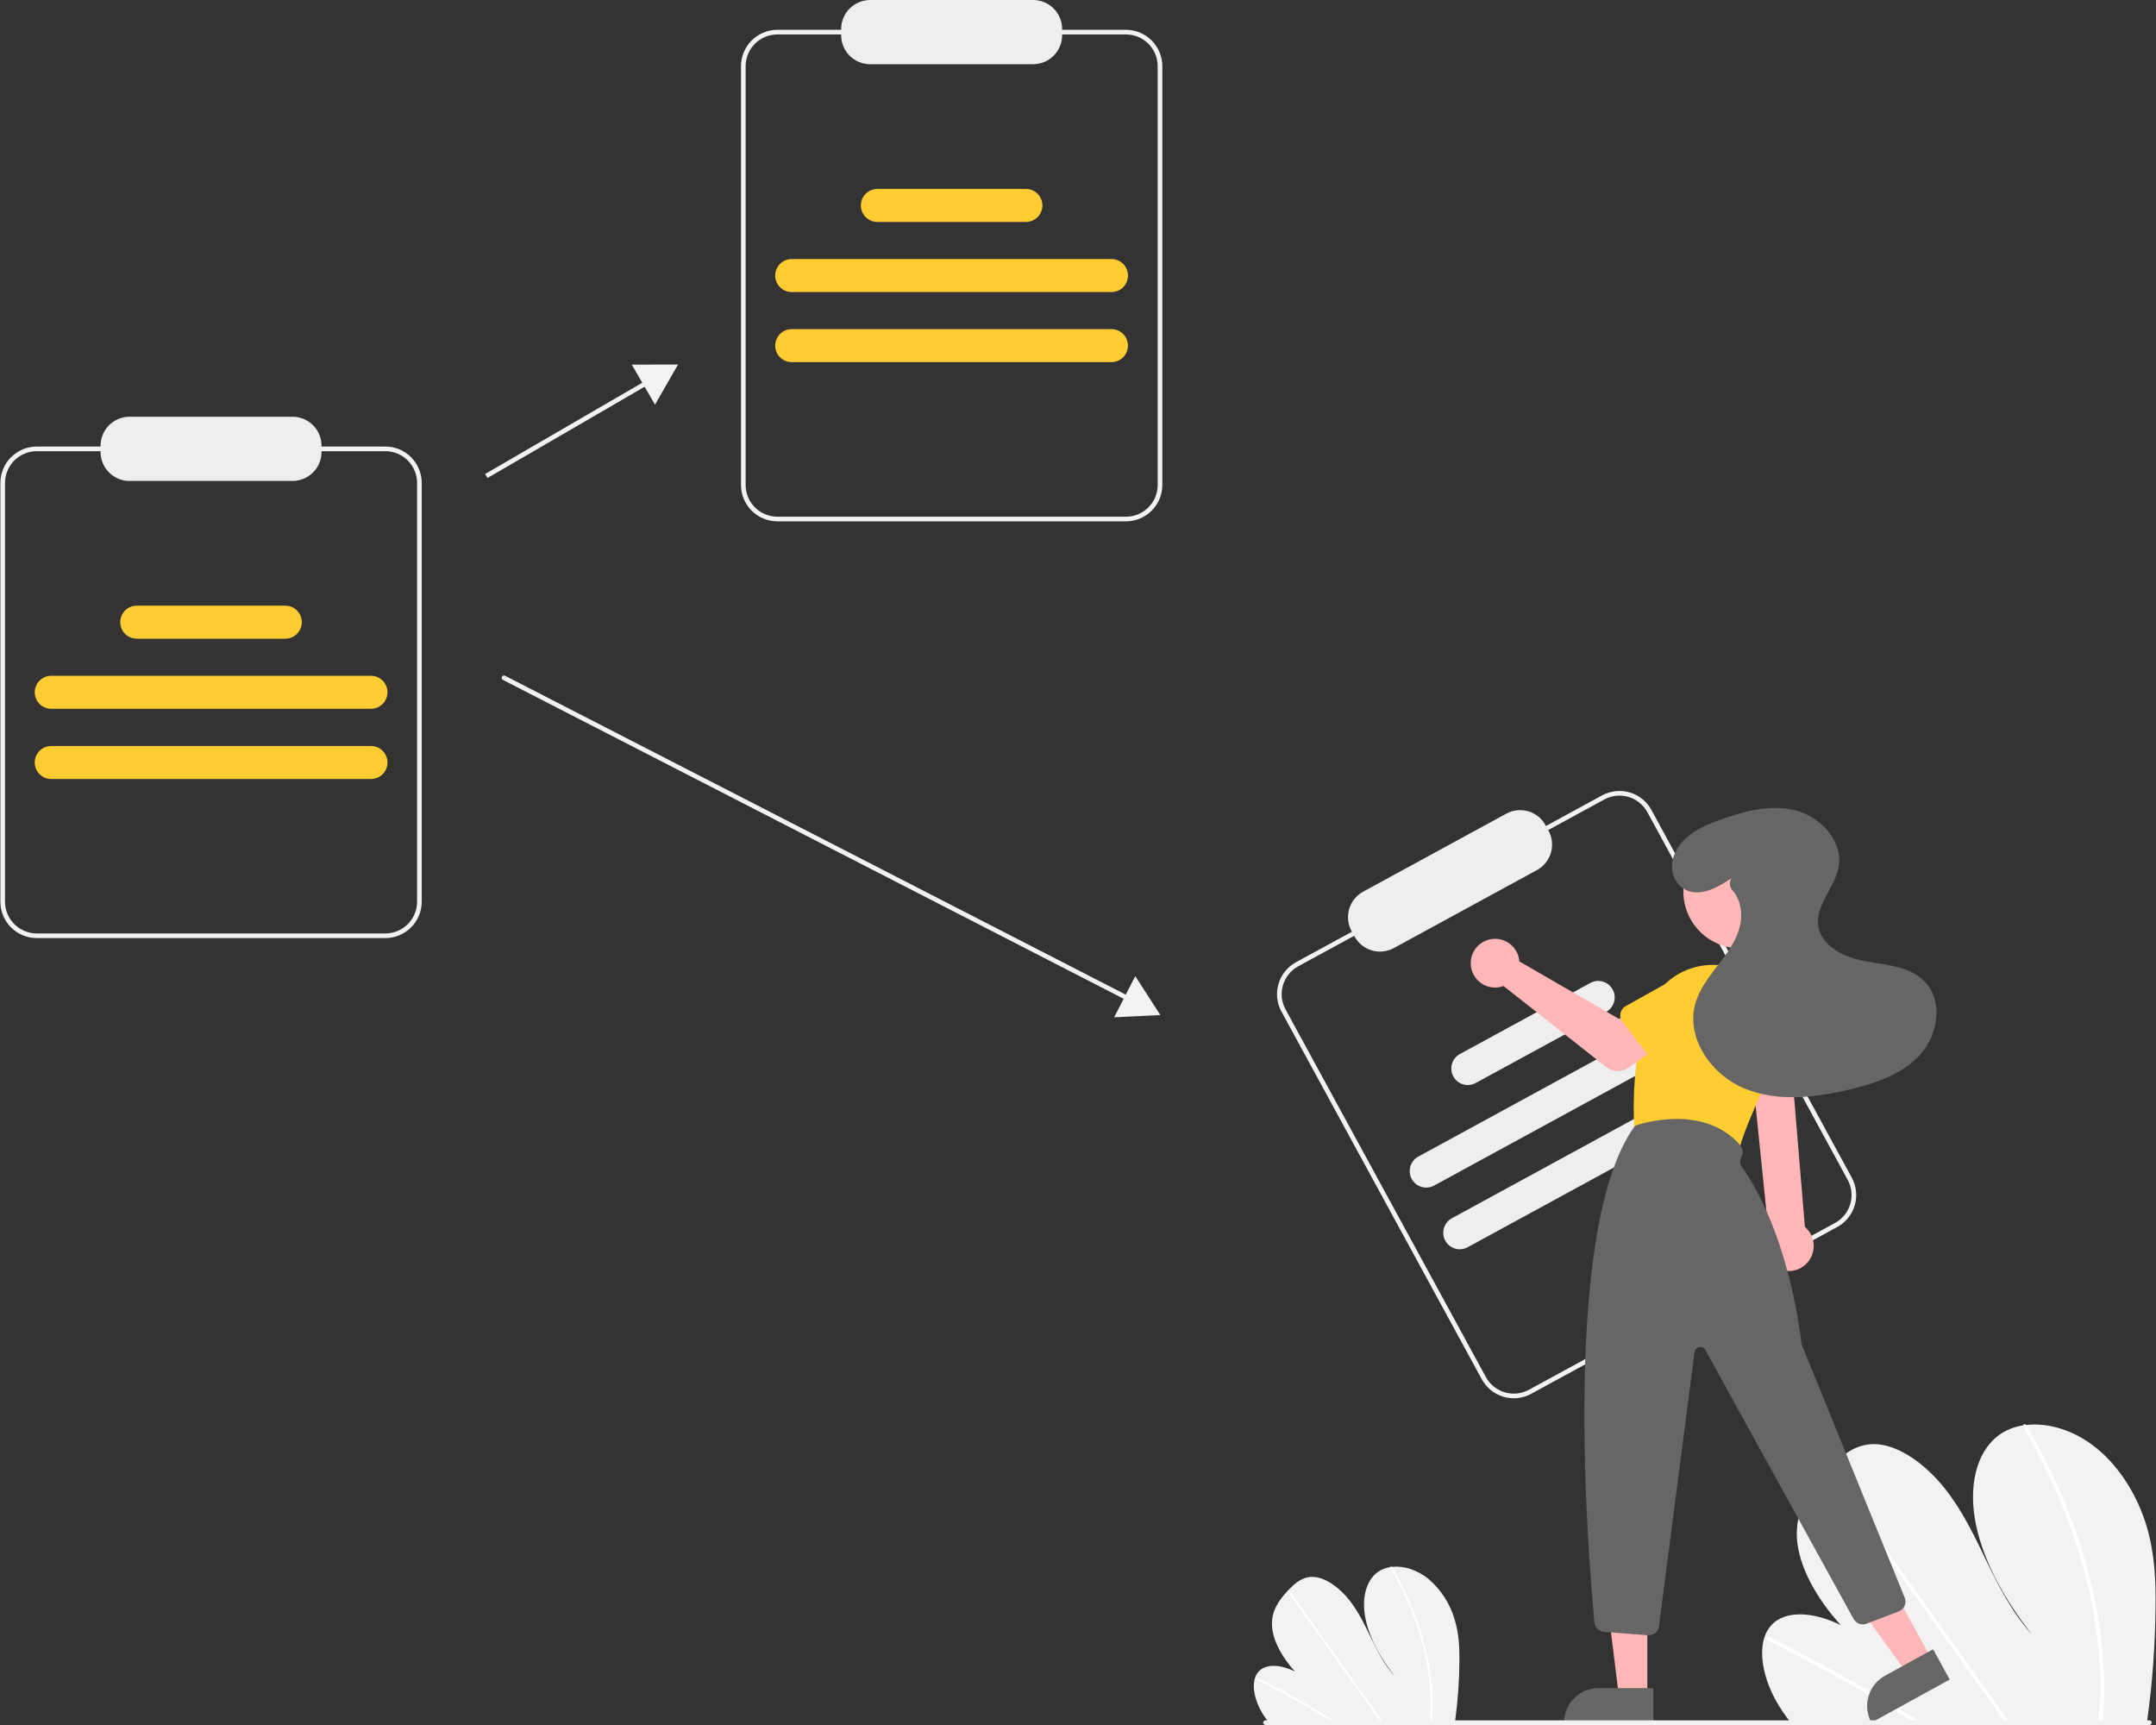 <svg width="130" height="104" viewBox="0 0 130 104" fill="none" xmlns="http://www.w3.org/2000/svg">
<rect x="0" y="0" width="130" height="104" fill="#333333" stroke="none"/>
<g clip-path="url(#clip0_1110_8047)">
<path d="M129.972 96.881C129.952 99.173 129.784 101.461 129.47 103.731C129.459 103.811 129.447 103.891 129.436 103.971L107.972 103.851C107.909 103.772 107.847 103.691 107.787 103.61C107.586 103.342 107.398 103.066 107.226 102.78C106.397 101.405 106.018 99.794 106.398 98.683L106.405 98.666C106.487 98.423 106.616 98.198 106.785 98.005C107.652 97.029 109.405 97.192 110.995 97.979C109.569 96.418 108.433 94.448 108.346 92.689C108.262 90.973 109.159 89.748 110.132 88.706C110.164 88.672 110.196 88.638 110.228 88.605C110.243 88.588 110.259 88.571 110.275 88.554C111.034 87.76 111.919 86.978 113.2 87.073C114.605 87.177 116.162 88.353 117.255 89.725C118.347 91.095 119.072 92.652 119.808 94.171C120.545 95.689 121.341 97.246 122.523 98.544C120.922 96.519 119.632 94.215 119.155 91.974C118.678 89.734 119.098 87.582 120.525 86.526C120.958 86.216 121.459 86.014 121.986 85.936C122.048 85.926 122.11 85.918 122.174 85.911C123.495 85.76 125.072 86.217 126.413 87.309C127.891 88.511 128.915 90.294 129.425 91.986C129.935 93.677 129.989 95.306 129.972 96.881Z" fill="#F2F2F2"/>
<path d="M115.931 103.895L115.52 103.893C115.39 103.811 115.259 103.731 115.127 103.651C115.046 103.6 114.964 103.55 114.881 103.5C113.52 102.669 112.15 101.871 110.771 101.107C109.394 100.343 108.01 99.614 106.619 98.92C106.582 98.904 106.552 98.876 106.534 98.84C106.516 98.804 106.511 98.763 106.52 98.724C106.522 98.718 106.524 98.713 106.527 98.709C106.546 98.673 106.59 98.658 106.653 98.689C106.824 98.774 106.995 98.86 107.166 98.947C108.561 99.653 109.95 100.394 111.332 101.17C112.714 101.946 114.088 102.756 115.454 103.6C115.483 103.618 115.512 103.636 115.541 103.654C115.671 103.734 115.8 103.815 115.931 103.895Z" fill="white"/>
<path d="M121.219 103.922L120.965 103.921C120.908 103.841 120.851 103.761 120.794 103.68C119.449 101.794 118.105 99.909 116.76 98.022C114.559 94.935 112.358 91.847 110.158 88.76C110.145 88.743 110.135 88.724 110.129 88.704C110.11 88.635 110.16 88.595 110.225 88.602C110.252 88.606 110.278 88.616 110.301 88.631C110.324 88.645 110.344 88.665 110.359 88.688C111.593 90.419 112.827 92.15 114.061 93.88C116.251 96.953 118.441 100.024 120.63 103.096C120.769 103.291 120.909 103.487 121.048 103.682C121.105 103.762 121.162 103.842 121.219 103.922Z" fill="white"/>
<path d="M126.875 102.452C126.862 102.879 126.833 103.3 126.796 103.717C126.789 103.797 126.782 103.877 126.775 103.956L126.509 103.955C126.517 103.875 126.525 103.795 126.532 103.716C126.588 103.113 126.628 102.504 126.634 101.878C126.641 100.143 126.472 98.412 126.129 96.711C125.765 94.88 125.242 93.084 124.566 91.343C123.857 89.507 123.001 87.731 122.009 86.032C121.99 86.004 121.982 85.971 121.985 85.937C121.996 85.861 122.097 85.839 122.173 85.911C122.188 85.926 122.201 85.942 122.211 85.96C122.334 86.171 122.454 86.383 122.573 86.595C123.529 88.304 124.347 90.086 125.02 91.925C125.661 93.671 126.149 95.47 126.477 97.301C126.785 99 126.918 100.726 126.875 102.452Z" fill="white"/>
<path d="M87.998 100.2C87.988 101.398 87.9 102.594 87.736 103.78C87.73 103.822 87.724 103.864 87.718 103.905L76.501 103.843C76.468 103.801 76.436 103.759 76.404 103.717C76.3 103.577 76.202 103.433 76.112 103.283C75.678 102.565 75.48 101.723 75.679 101.142L75.683 101.133C75.725 101.006 75.793 100.889 75.881 100.788C76.334 100.278 77.25 100.363 78.081 100.775C77.336 99.959 76.742 98.929 76.697 98.01C76.653 97.113 77.122 96.473 77.63 95.929C77.647 95.911 77.663 95.893 77.68 95.876C77.688 95.867 77.697 95.858 77.705 95.849C78.102 95.434 78.564 95.025 79.234 95.075C79.968 95.129 80.782 95.744 81.352 96.461C81.923 97.177 82.302 97.99 82.687 98.784C83.072 99.578 83.488 100.391 84.106 101.069C83.269 100.011 82.595 98.807 82.345 97.636C82.096 96.466 82.316 95.341 83.061 94.789C83.287 94.627 83.549 94.522 83.825 94.481C83.857 94.476 83.89 94.472 83.923 94.468C84.613 94.389 85.437 94.628 86.138 95.198C86.889 95.843 87.436 96.692 87.712 97.642C87.979 98.526 88.007 99.378 87.998 100.2Z" fill="#F2F2F2"/>
<path d="M80.662 103.87L80.448 103.869C80.38 103.826 80.311 103.784 80.243 103.743C80.2 103.716 80.157 103.69 80.114 103.664C79.402 103.229 78.686 102.812 77.966 102.413C77.246 102.014 76.523 101.633 75.796 101.27C75.777 101.262 75.761 101.247 75.752 101.228C75.742 101.21 75.74 101.188 75.745 101.168C75.745 101.165 75.746 101.162 75.748 101.16C75.758 101.141 75.781 101.133 75.814 101.149C75.903 101.194 75.993 101.239 76.082 101.285C76.811 101.653 77.537 102.041 78.259 102.446C78.981 102.852 79.7 103.275 80.413 103.716C80.428 103.725 80.444 103.735 80.459 103.744C80.527 103.786 80.594 103.828 80.662 103.87Z" fill="white"/>
<path d="M83.43 103.881L83.297 103.88C83.267 103.839 83.238 103.797 83.208 103.755C82.505 102.769 81.803 101.784 81.1 100.798C79.95 99.185 78.8 97.571 77.65 95.958C77.643 95.949 77.638 95.939 77.635 95.928C77.625 95.893 77.651 95.872 77.685 95.875C77.699 95.877 77.713 95.882 77.725 95.89C77.737 95.898 77.747 95.908 77.755 95.92C78.4 96.825 79.045 97.729 79.69 98.634C80.834 100.239 81.978 101.844 83.123 103.449C83.195 103.551 83.268 103.654 83.341 103.756C83.371 103.797 83.401 103.839 83.43 103.881Z" fill="white"/>
<path d="M86.384 103.112C86.377 103.335 86.362 103.555 86.343 103.773C86.339 103.815 86.335 103.857 86.332 103.898L86.192 103.898C86.197 103.856 86.201 103.814 86.205 103.773C86.234 103.458 86.255 103.139 86.258 102.812C86.261 101.906 86.173 101.001 85.994 100.112C85.804 99.155 85.53 98.216 85.177 97.307C84.806 96.347 84.36 95.419 83.841 94.531C83.831 94.517 83.827 94.499 83.829 94.482C83.834 94.442 83.887 94.43 83.927 94.468C83.934 94.476 83.941 94.484 83.947 94.494C84.011 94.604 84.074 94.715 84.136 94.826C84.635 95.719 85.063 96.65 85.415 97.611C85.75 98.524 86.004 99.464 86.176 100.421C86.337 101.308 86.406 102.21 86.384 103.112Z" fill="white"/>
<path d="M23.237 56.556H2.216C1.634 56.556 1.077 56.325 0.666 55.914C0.255 55.503 0.024 54.946 0.023 54.364V29.114C0.024 28.533 0.255 27.976 0.666 27.565C1.077 27.154 1.634 26.922 2.216 26.922H23.237C23.818 26.922 24.375 27.154 24.786 27.565C25.197 27.976 25.428 28.533 25.429 29.114V54.364C25.428 54.946 25.197 55.503 24.786 55.914C24.375 56.325 23.818 56.556 23.237 56.556ZM2.216 27.202C1.709 27.202 1.223 27.404 0.864 27.762C0.505 28.121 0.304 28.607 0.303 29.114V54.364C0.304 54.871 0.505 55.358 0.864 55.716C1.223 56.075 1.709 56.276 2.216 56.277H23.237C23.744 56.276 24.23 56.075 24.588 55.716C24.947 55.358 25.149 54.871 25.149 54.364V29.114C25.149 28.607 24.947 28.121 24.588 27.762C24.23 27.404 23.744 27.202 23.237 27.202H2.216Z" fill="#F2F2F2"/>
<path d="M17.639 28.997H7.811C7.347 28.996 6.903 28.812 6.575 28.484C6.247 28.156 6.063 27.712 6.062 27.248V26.873C6.063 26.41 6.247 25.965 6.575 25.638C6.903 25.31 7.347 25.125 7.811 25.125H17.639C18.102 25.125 18.547 25.31 18.875 25.638C19.202 25.965 19.387 26.41 19.387 26.873V27.248C19.387 27.712 19.202 28.156 18.875 28.484C18.547 28.812 18.102 28.996 17.639 28.997Z" fill="#EEEEEE"/>
<path d="M22.37 42.732H3.09C2.959 42.733 2.83 42.707 2.709 42.657C2.588 42.607 2.478 42.534 2.386 42.441C2.293 42.349 2.22 42.239 2.17 42.118C2.12 41.998 2.094 41.868 2.094 41.737C2.094 41.606 2.12 41.477 2.17 41.356C2.22 41.235 2.293 41.126 2.386 41.033C2.478 40.941 2.588 40.867 2.709 40.818C2.83 40.768 2.959 40.742 3.09 40.742H22.37C22.633 40.742 22.886 40.847 23.073 41.034C23.259 41.221 23.364 41.474 23.364 41.737C23.364 42.001 23.259 42.254 23.073 42.441C22.886 42.627 22.633 42.732 22.37 42.732Z" fill="#FFCC32"/>
<path d="M22.37 46.967H3.09C2.959 46.967 2.83 46.941 2.709 46.891C2.588 46.841 2.478 46.768 2.386 46.676C2.293 46.583 2.22 46.474 2.17 46.353C2.12 46.232 2.094 46.102 2.094 45.972C2.094 45.841 2.12 45.711 2.17 45.591C2.22 45.47 2.293 45.36 2.386 45.268C2.478 45.175 2.588 45.102 2.709 45.052C2.83 45.002 2.959 44.976 3.09 44.977H22.37C22.633 44.977 22.886 45.082 23.073 45.268C23.259 45.455 23.364 45.708 23.364 45.972C23.364 46.235 23.259 46.488 23.073 46.675C22.886 46.861 22.633 46.966 22.37 46.967Z" fill="#FFCC32"/>
<path d="M17.202 38.506H8.246C8.115 38.506 7.986 38.48 7.865 38.43C7.744 38.38 7.634 38.307 7.542 38.215C7.449 38.122 7.376 38.013 7.326 37.892C7.276 37.771 7.25 37.642 7.25 37.511C7.25 37.38 7.276 37.25 7.326 37.13C7.376 37.009 7.449 36.899 7.542 36.807C7.634 36.714 7.744 36.641 7.865 36.591C7.986 36.541 8.115 36.516 8.246 36.516H17.202C17.333 36.516 17.462 36.541 17.583 36.591C17.704 36.641 17.814 36.714 17.906 36.807C17.999 36.899 18.072 37.009 18.122 37.13C18.172 37.25 18.198 37.38 18.198 37.511C18.198 37.642 18.172 37.771 18.122 37.892C18.072 38.013 17.999 38.122 17.906 38.215C17.814 38.307 17.704 38.38 17.583 38.43C17.462 38.48 17.333 38.506 17.202 38.506Z" fill="#FFCC32"/>
<path d="M67.893 31.432H46.872C46.291 31.431 45.733 31.2 45.322 30.789C44.911 30.378 44.68 29.821 44.68 29.239V3.989C44.68 3.408 44.911 2.851 45.322 2.44C45.733 2.029 46.291 1.798 46.872 1.797H67.893C68.474 1.798 69.031 2.029 69.442 2.44C69.853 2.851 70.085 3.408 70.085 3.989V29.239C70.085 29.821 69.853 30.378 69.442 30.789C69.031 31.2 68.474 31.431 67.893 31.432ZM46.872 2.077C46.365 2.077 45.879 2.279 45.52 2.637C45.162 2.996 44.96 3.482 44.959 3.989V29.239C44.96 29.746 45.162 30.233 45.52 30.591C45.879 30.95 46.365 31.151 46.872 31.152H67.893C68.4 31.151 68.886 30.95 69.245 30.591C69.603 30.233 69.805 29.746 69.805 29.239V3.989C69.805 3.482 69.603 2.996 69.245 2.637C68.886 2.279 68.4 2.077 67.893 2.077H46.872Z" fill="#F2F2F2"/>
<path d="M62.295 3.871H52.467C52.004 3.871 51.559 3.687 51.231 3.359C50.904 3.031 50.719 2.587 50.719 2.123V1.748C50.719 1.285 50.904 0.84 51.231 0.513C51.559 0.185 52.004 0.001 52.467 0H62.295C62.758 0.001 63.203 0.185 63.531 0.513C63.858 0.84 64.043 1.285 64.043 1.748V2.123C64.043 2.587 63.858 3.031 63.531 3.359C63.203 3.687 62.758 3.871 62.295 3.871Z" fill="#EEEEEE"/>
<path d="M67.018 17.607H47.739C47.608 17.608 47.478 17.582 47.357 17.532C47.236 17.482 47.127 17.409 47.034 17.316C46.941 17.224 46.868 17.114 46.818 16.993C46.768 16.872 46.742 16.743 46.742 16.612C46.742 16.482 46.768 16.352 46.818 16.231C46.868 16.11 46.941 16.001 47.034 15.908C47.127 15.816 47.236 15.742 47.357 15.693C47.478 15.643 47.608 15.617 47.739 15.617H67.018C67.149 15.617 67.278 15.643 67.399 15.693C67.52 15.742 67.63 15.816 67.723 15.908C67.815 16.001 67.888 16.11 67.939 16.231C67.989 16.352 68.014 16.482 68.014 16.612C68.014 16.743 67.989 16.872 67.939 16.993C67.888 17.114 67.815 17.224 67.723 17.316C67.63 17.409 67.52 17.482 67.399 17.532C67.278 17.582 67.149 17.608 67.018 17.607Z" fill="#FFCC32"/>
<path d="M67.017 21.834H47.737C47.607 21.834 47.477 21.808 47.356 21.758C47.236 21.708 47.126 21.635 47.034 21.543C46.941 21.45 46.868 21.34 46.818 21.22C46.768 21.099 46.742 20.97 46.742 20.839C46.742 20.708 46.768 20.579 46.818 20.458C46.868 20.337 46.941 20.228 47.034 20.135C47.126 20.043 47.236 19.97 47.356 19.919C47.477 19.869 47.607 19.844 47.737 19.844H67.017C67.148 19.844 67.277 19.869 67.398 19.919C67.519 19.97 67.628 20.043 67.721 20.135C67.813 20.228 67.886 20.337 67.936 20.458C67.986 20.579 68.012 20.708 68.012 20.839C68.012 20.97 67.986 21.099 67.936 21.22C67.886 21.34 67.813 21.45 67.721 21.543C67.628 21.635 67.519 21.708 67.398 21.758C67.277 21.808 67.148 21.834 67.017 21.834Z" fill="#FFCC32"/>
<path d="M61.858 13.381H52.903C52.772 13.381 52.642 13.355 52.521 13.305C52.401 13.255 52.291 13.182 52.198 13.09C52.106 12.997 52.032 12.888 51.982 12.767C51.932 12.646 51.906 12.517 51.906 12.386C51.906 12.255 51.932 12.125 51.982 12.005C52.032 11.884 52.106 11.774 52.198 11.682C52.291 11.589 52.401 11.516 52.521 11.466C52.642 11.416 52.772 11.39 52.903 11.391H61.858C62.122 11.391 62.375 11.495 62.562 11.682C62.748 11.869 62.853 12.122 62.853 12.386C62.853 12.65 62.748 12.903 62.562 13.089C62.375 13.276 62.122 13.381 61.858 13.381Z" fill="#FFCC32"/>
<path d="M110.781 73.975L92.323 84.034C91.813 84.312 91.213 84.376 90.655 84.212C90.098 84.047 89.628 83.669 89.349 83.159L77.266 60.987C76.989 60.477 76.925 59.877 77.089 59.319C77.254 58.761 77.632 58.292 78.142 58.013L96.6 47.954C97.111 47.676 97.711 47.613 98.268 47.777C98.826 47.941 99.296 48.32 99.574 48.83L111.657 71.001C111.935 71.512 111.999 72.112 111.834 72.669C111.67 73.227 111.291 73.697 110.781 73.975ZM78.276 58.259C77.831 58.502 77.501 58.912 77.358 59.398C77.214 59.884 77.27 60.408 77.512 60.853L89.595 83.025C89.838 83.47 90.248 83.8 90.734 83.943C91.221 84.087 91.744 84.031 92.189 83.789L110.648 73.73C111.093 73.487 111.423 73.077 111.566 72.59C111.709 72.104 111.654 71.581 111.412 71.135L99.329 48.964C99.085 48.519 98.676 48.188 98.189 48.045C97.703 47.902 97.18 47.957 96.734 48.2L78.276 58.259Z" fill="#F2F2F2"/>
<path d="M92.674 52.456L84.045 57.158C83.638 57.38 83.159 57.431 82.715 57.3C82.27 57.169 81.895 56.867 81.673 56.46L81.494 56.131C81.272 55.724 81.222 55.245 81.353 54.801C81.484 54.356 81.785 53.981 82.192 53.759L90.822 49.056C91.229 48.835 91.707 48.784 92.152 48.915C92.597 49.046 92.972 49.348 93.194 49.755L93.373 50.084C93.594 50.491 93.645 50.969 93.514 51.414C93.383 51.859 93.081 52.233 92.674 52.456Z" fill="#EEEEEE"/>
<path d="M103.4 62.252L86.471 71.478C86.356 71.54 86.231 71.579 86.101 71.593C85.971 71.607 85.839 71.595 85.714 71.558C85.589 71.522 85.472 71.46 85.37 71.378C85.268 71.296 85.184 71.195 85.121 71.08C85.059 70.965 85.019 70.839 85.006 70.709C84.992 70.579 85.004 70.448 85.04 70.323C85.078 70.197 85.139 70.081 85.221 69.979C85.303 69.877 85.404 69.793 85.519 69.73L102.448 60.504C102.68 60.378 102.952 60.349 103.205 60.423C103.458 60.498 103.672 60.67 103.798 60.902C103.924 61.133 103.953 61.406 103.879 61.659C103.804 61.912 103.632 62.125 103.4 62.252Z" fill="#EEEEEE"/>
<path d="M105.424 65.97L88.495 75.196C88.38 75.259 88.254 75.298 88.124 75.312C87.994 75.326 87.863 75.314 87.737 75.277C87.612 75.24 87.495 75.179 87.394 75.097C87.292 75.015 87.207 74.913 87.145 74.799C87.082 74.684 87.043 74.558 87.029 74.428C87.015 74.298 87.027 74.167 87.064 74.041C87.101 73.916 87.162 73.799 87.244 73.698C87.326 73.596 87.428 73.511 87.542 73.449L104.471 64.223C104.586 64.16 104.712 64.121 104.842 64.107C104.972 64.093 105.103 64.105 105.229 64.142C105.354 64.179 105.471 64.24 105.573 64.322C105.674 64.404 105.759 64.506 105.821 64.621C105.884 64.735 105.923 64.861 105.937 64.991C105.951 65.121 105.939 65.252 105.902 65.378C105.865 65.503 105.804 65.62 105.722 65.722C105.64 65.823 105.538 65.908 105.424 65.97Z" fill="#EEEEEE"/>
<path d="M96.843 61.01L88.979 65.295C88.864 65.358 88.738 65.397 88.609 65.411C88.478 65.425 88.347 65.413 88.222 65.376C88.096 65.339 87.98 65.278 87.878 65.196C87.776 65.114 87.692 65.012 87.629 64.897C87.567 64.783 87.527 64.657 87.513 64.527C87.5 64.397 87.511 64.266 87.548 64.14C87.585 64.015 87.647 63.898 87.729 63.796C87.811 63.695 87.912 63.61 88.027 63.548L95.891 59.262C96.005 59.199 96.131 59.16 96.261 59.146C96.391 59.132 96.522 59.144 96.648 59.181C96.773 59.218 96.89 59.279 96.992 59.361C97.093 59.444 97.178 59.545 97.24 59.66C97.303 59.774 97.342 59.9 97.356 60.03C97.37 60.16 97.358 60.291 97.321 60.417C97.284 60.542 97.223 60.659 97.141 60.761C97.059 60.862 96.958 60.947 96.843 61.01Z" fill="#EEEEEE"/>
<path d="M39.082 22.87L29.25 28.578L29.39 28.82L39.222 23.112L39.082 22.87Z" fill="#F2F2F2"/>
<path d="M39.495 24.396L40.883 21.977L38.094 21.983L39.495 24.396Z" fill="#F2F2F2"/>
<path d="M68.178 60.417C68.156 60.418 68.134 60.412 68.114 60.402L30.326 40.991C30.293 40.974 30.268 40.944 30.257 40.909C30.245 40.874 30.248 40.836 30.265 40.803C30.282 40.77 30.312 40.745 30.347 40.733C30.382 40.722 30.421 40.725 30.453 40.742L68.242 60.153C68.27 60.168 68.292 60.191 68.305 60.219C68.318 60.248 68.321 60.28 68.314 60.311C68.306 60.341 68.289 60.368 68.264 60.388C68.24 60.407 68.209 60.418 68.178 60.417Z" fill="#F2F2F2"/>
<path d="M67.18 61.333L69.966 61.196L68.454 58.852L67.18 61.333Z" fill="#F2F2F2"/>
<path d="M107.169 76.469C106.972 76.371 106.799 76.231 106.663 76.059C106.526 75.888 106.428 75.688 106.377 75.474C106.326 75.26 106.322 75.038 106.366 74.823C106.41 74.608 106.501 74.405 106.631 74.228L105.508 63.242H107.936L108.829 73.969C109.111 74.209 109.295 74.544 109.347 74.91C109.398 75.276 109.314 75.649 109.109 75.957C108.904 76.265 108.594 76.487 108.236 76.582C107.879 76.676 107.499 76.636 107.169 76.469Z" fill="#FFB6B6"/>
<path d="M104.936 57.176C106.833 57.176 108.371 55.638 108.371 53.74C108.371 51.843 106.833 50.305 104.936 50.305C103.038 50.305 101.5 51.843 101.5 53.74C101.5 55.638 103.038 57.176 104.936 57.176Z" fill="#FFB6B6"/>
<path d="M104.157 69.63L99.029 68.51C98.895 68.48 98.773 68.407 98.684 68.302C98.595 68.197 98.542 68.065 98.535 67.927C98.476 66.783 98.433 63.823 99.315 61.06C99.485 60.53 99.76 60.04 100.123 59.618C100.486 59.197 100.93 58.852 101.428 58.605C101.927 58.358 102.47 58.213 103.025 58.179C103.581 58.146 104.137 58.224 104.662 58.409C105.215 58.604 105.722 58.913 106.147 59.317C106.573 59.721 106.909 60.211 107.132 60.753C107.355 61.296 107.461 61.88 107.443 62.467C107.424 63.053 107.282 63.629 107.026 64.157C105.889 66.492 105.173 68.183 104.897 69.183C104.855 69.338 104.754 69.471 104.616 69.554C104.478 69.637 104.314 69.664 104.157 69.63Z" fill="#FFCC32"/>
<path d="M99.328 102.263L97.613 102.263L96.797 95.648L99.328 95.649L99.328 102.263Z" fill="#FFB6B6"/>
<path d="M96.387 101.773H99.694V103.856H94.305C94.305 103.304 94.524 102.774 94.915 102.383C95.305 101.993 95.835 101.773 96.387 101.773Z" fill="#666666"/>
<path d="M116.475 100.039L114.972 100.865L111.07 95.462L113.288 94.242L116.475 100.039Z" fill="#FFB6B6"/>
<path d="M113.661 101.028L116.559 99.435L117.562 101.259L112.839 103.856C112.573 103.372 112.51 102.802 112.664 102.272C112.818 101.742 113.177 101.294 113.661 101.028Z" fill="#666666"/>
<path d="M99.359 98.589L96.719 98.386C96.571 98.375 96.432 98.312 96.326 98.208C96.22 98.104 96.154 97.967 96.14 97.819C95.764 93.895 94.113 74.008 98.578 67.885L98.59 67.868L98.61 67.861C98.65 67.846 102.632 66.426 104.916 69.028C104.988 69.111 105.037 69.211 105.058 69.318C105.079 69.425 105.072 69.537 105.037 69.64L104.95 69.902C104.925 69.976 104.919 70.055 104.931 70.132C104.943 70.209 104.973 70.283 105.02 70.346C105.654 71.203 107.787 74.504 108.626 80.994C108.631 81.036 108.642 81.076 108.658 81.115L114.849 96.325C114.881 96.403 114.897 96.486 114.896 96.57C114.895 96.653 114.877 96.736 114.843 96.813C114.81 96.89 114.762 96.96 114.701 97.017C114.64 97.075 114.569 97.121 114.49 97.15L112.542 97.893C112.4 97.946 112.244 97.947 112.102 97.894C111.959 97.842 111.841 97.74 111.767 97.608L102.829 81.392C102.793 81.327 102.738 81.276 102.671 81.244C102.605 81.213 102.53 81.203 102.457 81.217C102.385 81.231 102.319 81.267 102.268 81.321C102.218 81.374 102.185 81.443 102.176 81.516L100.031 98.042C100.011 98.194 99.937 98.333 99.823 98.434C99.708 98.535 99.56 98.591 99.407 98.591C99.391 98.591 99.375 98.59 99.359 98.589Z" fill="#666666"/>
<path d="M91.578 57.735C91.595 57.81 91.606 57.887 91.611 57.964L97.62 61.431L99.08 60.59L100.637 62.628L98.197 64.368C97.999 64.508 97.762 64.581 97.52 64.575C97.278 64.569 97.044 64.485 96.854 64.335L90.658 59.447C90.378 59.55 90.074 59.566 89.785 59.493C89.496 59.419 89.236 59.259 89.04 59.034C88.845 58.809 88.722 58.53 88.689 58.233C88.656 57.937 88.713 57.638 88.855 57.375C88.996 57.112 89.213 56.899 89.479 56.763C89.744 56.627 90.045 56.575 90.34 56.614C90.636 56.653 90.912 56.781 91.134 56.981C91.355 57.182 91.51 57.444 91.578 57.735Z" fill="#FFB6B6"/>
<path d="M97.708 61.087C97.726 60.998 97.763 60.915 97.817 60.842C97.87 60.769 97.939 60.708 98.017 60.664L100.775 59.122C101.141 58.839 101.605 58.713 102.064 58.772C102.523 58.83 102.94 59.068 103.224 59.434C103.508 59.8 103.635 60.263 103.578 60.722C103.52 61.181 103.283 61.599 102.919 61.884L100.72 64.167C100.657 64.232 100.581 64.283 100.497 64.316C100.413 64.349 100.323 64.364 100.232 64.359C100.142 64.354 100.054 64.329 99.974 64.287C99.894 64.245 99.824 64.186 99.769 64.115L97.826 61.598C97.771 61.526 97.732 61.443 97.712 61.355C97.691 61.267 97.69 61.176 97.708 61.087Z" fill="#FFCC32"/>
<path d="M104.844 65.835C104.774 65.778 104.717 65.706 104.677 65.625C104.636 65.544 104.614 65.456 104.611 65.365L104.512 62.207C104.43 61.752 104.532 61.282 104.795 60.902C105.058 60.521 105.462 60.261 105.917 60.177C106.372 60.094 106.842 60.194 107.223 60.456C107.604 60.718 107.866 61.121 107.951 61.576L108.965 64.579C108.994 64.665 109.004 64.755 108.995 64.846C108.986 64.936 108.957 65.022 108.911 65.1C108.865 65.178 108.803 65.245 108.728 65.297C108.654 65.349 108.57 65.384 108.481 65.4L105.352 65.965C105.263 65.981 105.172 65.978 105.084 65.955C104.996 65.933 104.915 65.891 104.844 65.835Z" fill="#FFCC32"/>
<path d="M104.397 52.95C103.514 53.554 102.355 54.176 101.453 53.532C100.861 53.109 100.674 52.327 100.914 51.64C101.346 50.405 102.533 49.861 103.667 49.445C105.142 48.903 106.748 48.472 108.271 48.86C109.793 49.248 111.139 50.722 110.864 52.269C110.643 53.513 109.47 54.549 109.636 55.801C109.804 57.062 111.222 57.725 112.473 57.951C113.725 58.176 115.125 58.248 116.025 59.147C117.172 60.294 116.886 62.344 115.806 63.555C114.726 64.766 113.097 65.315 111.518 65.688C109.426 66.182 107.164 66.442 105.177 65.621C103.19 64.801 101.644 62.592 102.22 60.521C102.463 59.647 103.036 58.907 103.589 58.188C104.143 57.468 104.703 56.715 104.914 55.832C105.09 55.096 104.96 54.242 104.472 53.69C104.383 53.593 104.327 53.471 104.312 53.341C104.297 53.211 104.324 53.079 104.389 52.965L104.397 52.95Z" fill="#666666"/>
<path d="M129.598 103.999H76.304C76.267 103.999 76.231 103.984 76.205 103.958C76.179 103.931 76.164 103.896 76.164 103.859C76.164 103.822 76.179 103.786 76.205 103.76C76.231 103.733 76.267 103.719 76.304 103.719H129.598C129.635 103.719 129.671 103.733 129.697 103.76C129.723 103.786 129.738 103.822 129.738 103.859C129.738 103.896 129.723 103.931 129.697 103.958C129.671 103.984 129.635 103.999 129.598 103.999Z" fill="#F2F2F2"/>
</g>
<defs>
<clipPath id="clip0_1110_8047">
<rect width="129.949" height="104" fill="white" transform="translate(0.023)"/>
</clipPath>
</defs>
</svg>
